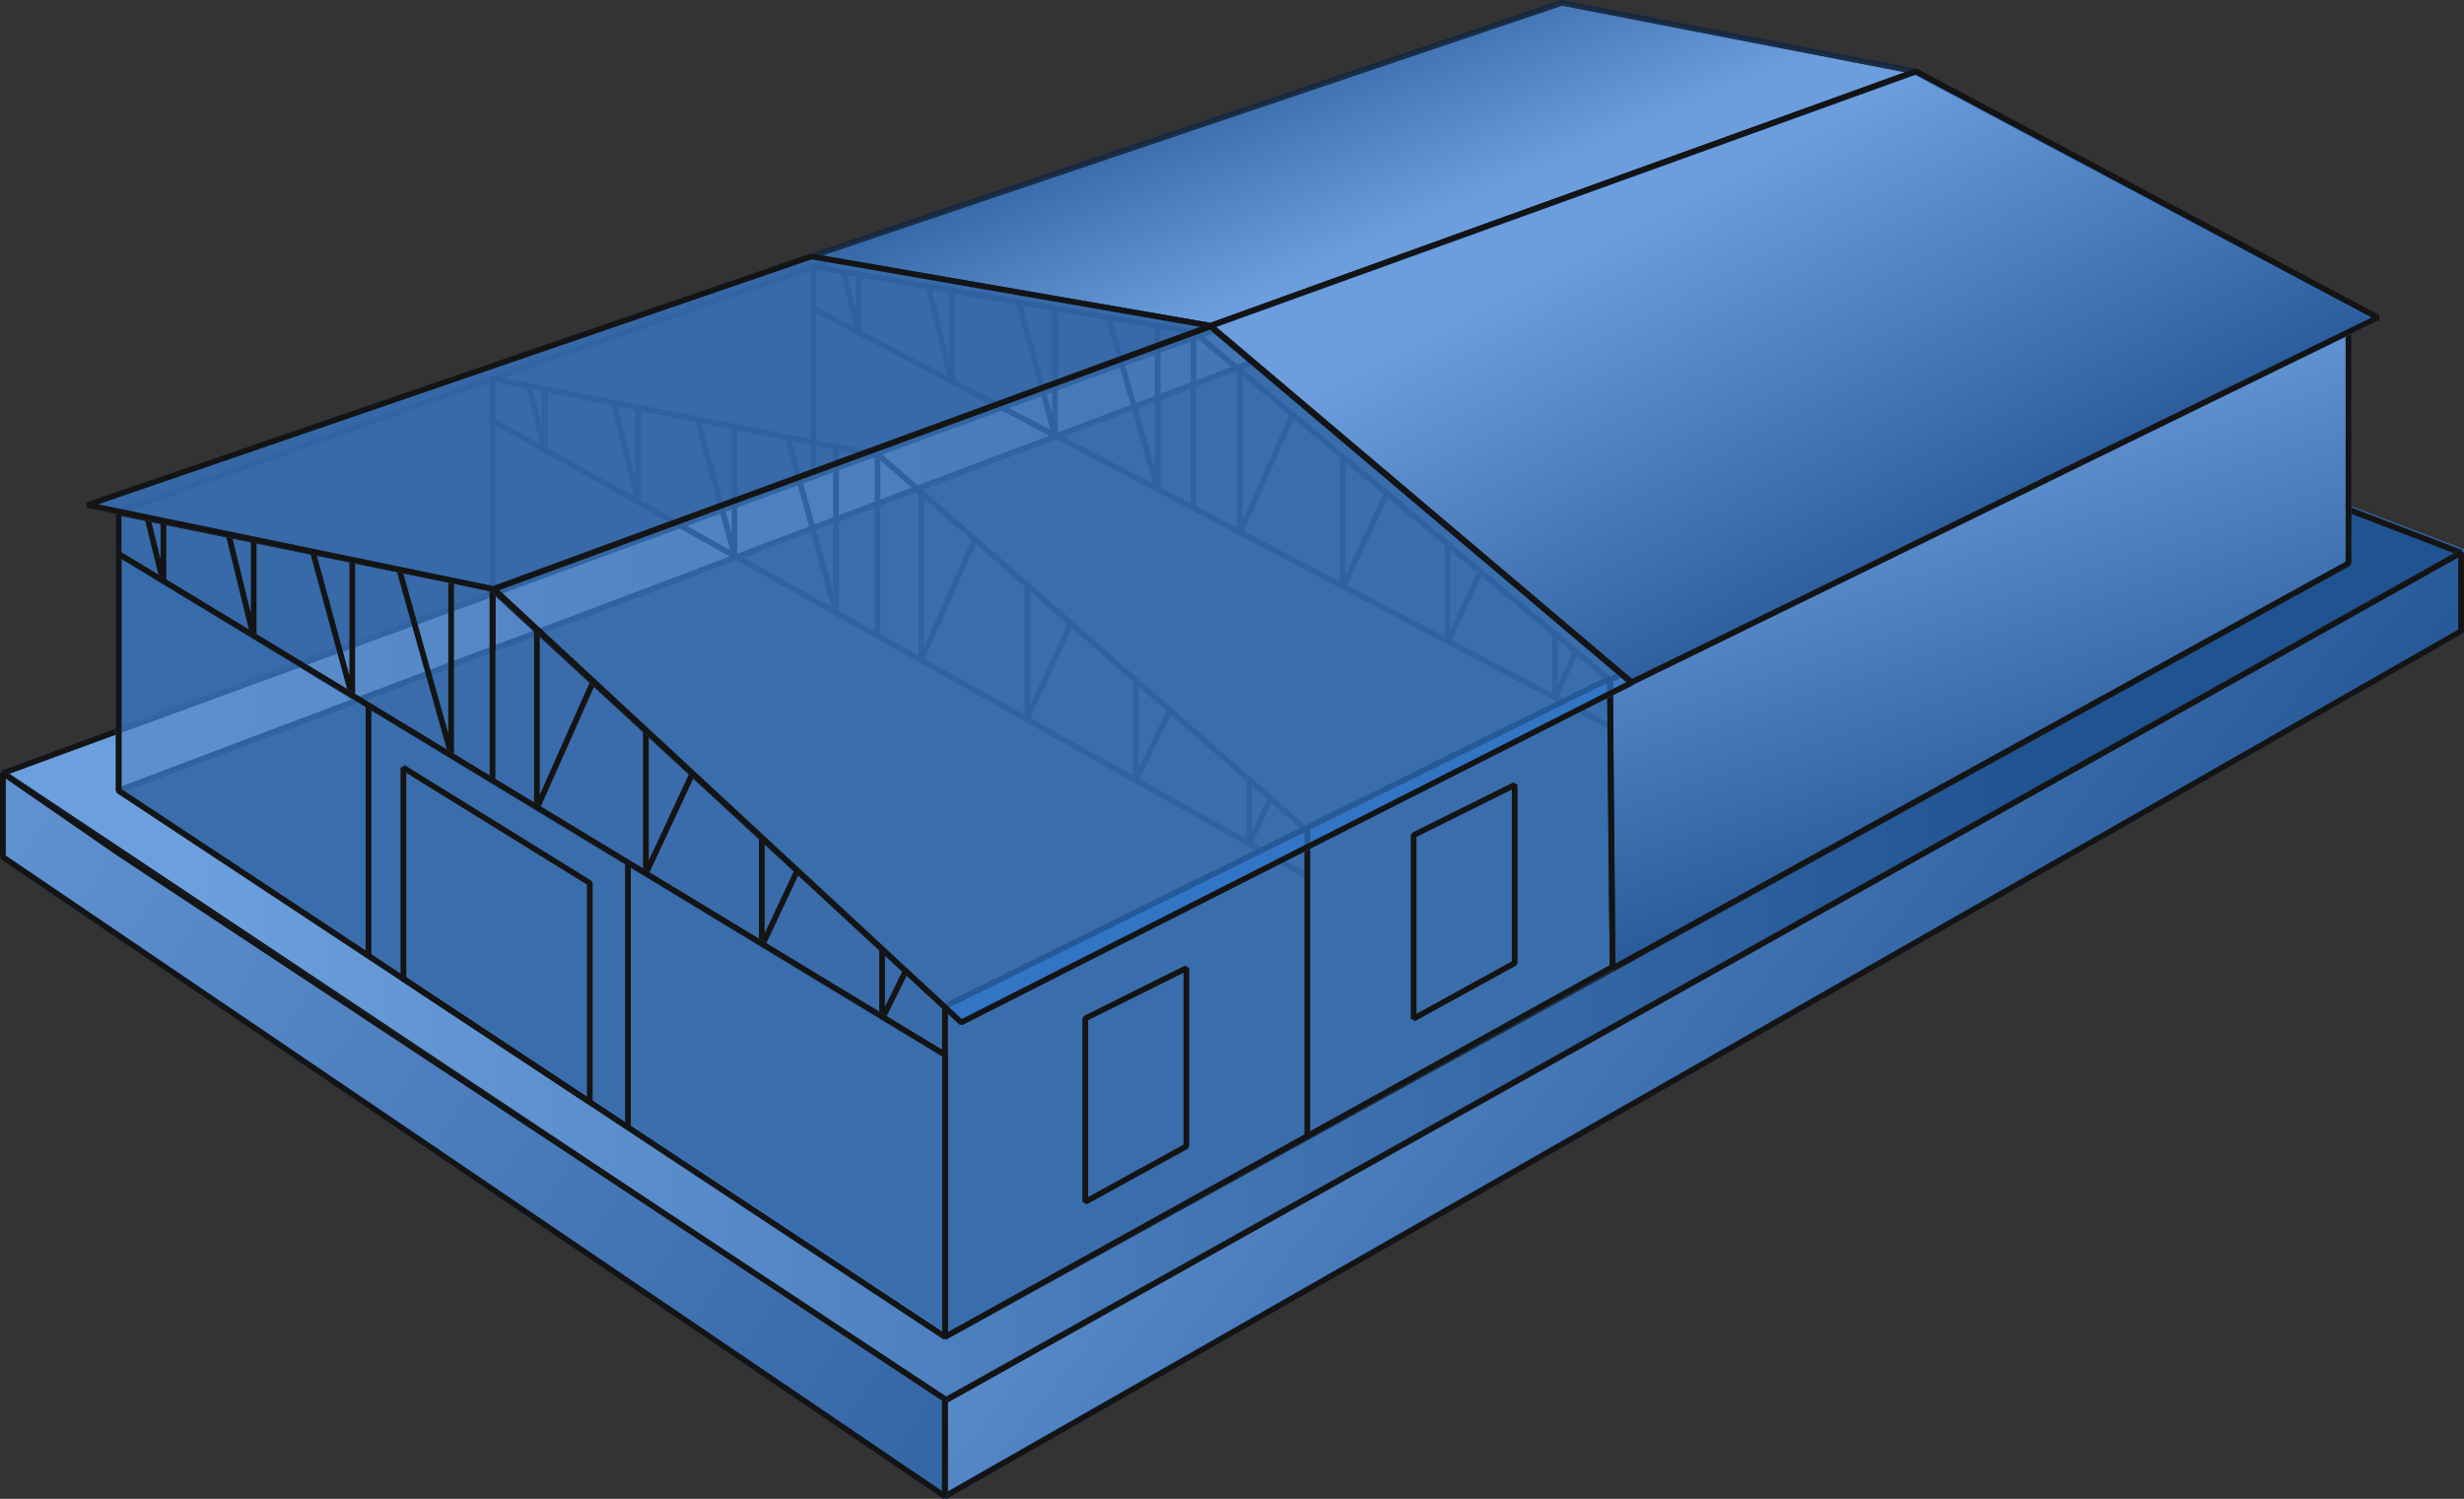 <?xml version="1.0" encoding="UTF-8"?> <svg xmlns="http://www.w3.org/2000/svg" width="480" height="292" viewBox="0 0 480 292" fill="none"><rect x="0" y="0" width="480" height="292" fill="#333333" stroke="none"/><path d="M302.229 40.029L0.558 150.593L184.055 272.921L479.385 107.671L302.229 40.029ZM184.099 260.444L23.121 154.024L312.836 44.552L457.235 109.888L184.099 260.444Z" fill="url(#paint0_linear_2355_5394)" stroke="#141414" stroke-width="1.116" stroke-linejoin="bevel"></path><g opacity="0.7"><path d="M313.361 44.989L457.739 110.336L184.514 260.268L23.122 154.027L23.044 142.33L0.972 150.384L184.469 272.712L479.799 107.495L302.632 39.865" fill="#2E76CF"></path><path d="M313.361 44.989L457.739 110.336L184.514 260.268L23.122 154.027L23.044 142.33L0.972 150.384L184.469 272.712L479.799 107.495L302.632 39.865" stroke="#2E76CF" stroke-width="1.116" stroke-linejoin="bevel"></path></g><path opacity="0.3" d="M302.229 40.029L0.558 150.593L184.055 272.887L479.385 107.671L302.229 40.029Z" stroke="#141414" stroke-width="1.116" stroke-linejoin="bevel"></path><path d="M23.098 142.327L0.558 150.593L184.055 272.887L479.385 107.671L302.966 40.029L23.88 142.038" stroke="#141414" stroke-width="1.116" stroke-linejoin="bevel"></path><path d="M184.055 291.522L479.385 122.963V107.679L184.055 272.896V291.522Z" fill="url(#paint1_linear_2355_5394)" stroke="#141414" stroke-width="1.116" stroke-linejoin="bevel"></path><path opacity="0.7" d="M184.055 291.522L479.385 122.963V107.679L184.055 272.896V291.522Z" fill="#2E76CF" stroke="#2E76CF" stroke-width="1.116" stroke-linejoin="bevel"></path><path d="M184.1 291.522L479.431 122.963V107.679L184.1 272.896V291.522Z" stroke="#141414" stroke-width="1.116" stroke-linejoin="bevel"></path><path d="M184.055 272.89V291.516L0.558 166.983V150.596L23.076 166.159L184.055 272.567V272.89Z" fill="url(#paint2_linear_2355_5394)" stroke="#141414" stroke-width="1.116" stroke-linejoin="bevel"></path><path opacity="0.7" d="M184.055 272.89V291.516L0.558 166.983V150.596L23.076 166.159L184.055 272.567V272.89Z" fill="#2E76CF" stroke="#2E76CF" stroke-width="1.116" stroke-linejoin="bevel"></path><path d="M184.055 272.89V291.516L0.558 166.983V150.596L23.076 166.159L184.055 272.567V272.89Z" stroke="#141414" stroke-width="1.116" stroke-linejoin="bevel"></path><path opacity="0.3" d="M313.104 44.413L23.122 154.03L184.1 260.449L457.504 109.748L313.104 44.413Z" fill="#7C7C7C" stroke="#141414" stroke-width="1.116" stroke-linejoin="bevel"></path><path opacity="0.5" d="M313.104 44.413L23.122 154.03L184.1 260.449L457.504 109.748L313.104 44.413Z" stroke="#141414" stroke-width="1.116" stroke-linejoin="bevel"></path><g opacity="0.51"><path opacity="0.3" d="M23.122 154.023L313.104 44.407L306.484 1.117L158.411 51.959L95.958 73.771L23.122 99.739V154.023Z" fill="#7C7C7C" stroke="#141414" stroke-width="1.116" stroke-linejoin="bevel"></path><path d="M23.122 154.023L313.104 44.407L306.484 1.117L158.411 51.959L95.958 73.771L23.122 99.739V154.023Z" stroke="#141414" stroke-width="1.116" stroke-linejoin="bevel"></path></g><path opacity="0.3" d="M23.122 154.028L184.1 260.448V205.484L23.122 107.898V154.028Z" fill="#7C7C7C" stroke="#141414" stroke-width="1.116" stroke-linejoin="bevel"></path><path opacity="0.3" d="M23.1 99.874V108.029L184.09 205.615V196.213L95.724 114.646L28.514 100.977L23.1 99.874Z" fill="#7C7C7C" stroke="#141414" stroke-width="1.116" stroke-linejoin="bevel"></path><path opacity="0.7" d="M23.1 99.874V108.029L184.09 205.615V196.213L95.724 114.646L28.514 100.977L23.1 99.874Z" fill="#2E76CF" stroke="#2E76CF" stroke-width="1.116" stroke-linejoin="bevel"></path><path d="M23.1 99.874V108.029L184.09 205.615V196.213L95.724 114.646L28.514 100.977L23.1 99.874Z" stroke="#141414" stroke-width="1.116" stroke-miterlimit="10"></path><path d="M28.748 100.982L31.841 113.603V101.661" stroke="#141414" stroke-width="1.116" stroke-linejoin="bevel"></path><path d="M44.49 103.969L49.425 124.099V105.239" stroke="#141414" stroke-width="1.116" stroke-linejoin="bevel"></path><path d="M60.89 107.295L68.626 135.78V109.134" stroke="#141414" stroke-width="1.116" stroke-linejoin="bevel"></path><path d="M155.306 169.646L148.407 184.306V163.274" stroke="#141414" stroke-width="1.116" stroke-linejoin="bevel"></path><path d="M176.441 189.161L171.841 198.507V184.95" stroke="#141414" stroke-width="1.116" stroke-linejoin="bevel"></path><path d="M134.854 150.775L125.822 170.148V142.432" stroke="#141414" stroke-width="1.116" stroke-linejoin="bevel"></path><path d="M77.782 110.994L87.886 146.92V113.044" stroke="#141414" stroke-width="1.116" stroke-linejoin="bevel"></path><path d="M115.507 132.908L104.588 157.46V122.826" stroke="#141414" stroke-width="1.116" stroke-linejoin="bevel"></path><path d="M95.946 114.638V152.347" stroke="#141414" stroke-width="1.116" stroke-linejoin="bevel"></path><path d="M95.957 73.776V81.93L254.669 170.682V161.826L171.283 88.748L95.957 73.776Z" stroke="#141414" stroke-width="1.116" stroke-linejoin="bevel"></path><path d="M103.059 75.518L106.151 87.638V76.197" stroke="#141414" stroke-width="1.116" stroke-linejoin="bevel"></path><path d="M119.425 78.077L124.359 97.75V79.347" stroke="#141414" stroke-width="1.116" stroke-linejoin="bevel"></path><path d="M135.871 81.553L143.083 108.11V83.034" stroke="#141414" stroke-width="1.116" stroke-linejoin="bevel"></path><path d="M227.921 138.39L221.267 152.003V132.553" stroke="#141414" stroke-width="1.116" stroke-linejoin="bevel"></path><path d="M247.671 155.185L243.328 164.42V151.876" stroke="#141414" stroke-width="1.116" stroke-linejoin="bevel"></path><path d="M208.729 121.323L200.154 139.715V113.859" stroke="#141414" stroke-width="1.116" stroke-linejoin="bevel"></path><path d="M153.331 84.915L162.865 119.438V87.076" stroke="#141414" stroke-width="1.116" stroke-linejoin="bevel"></path><path d="M190.007 104.824L179.479 128.507V95.878" stroke="#141414" stroke-width="1.116" stroke-linejoin="bevel"></path><path d="M170.938 88.751V123.875" stroke="#141414" stroke-width="1.116" stroke-linejoin="bevel"></path><path d="M158.412 51.963V60.117L313.719 141.561L313.641 132.471L232.644 64.718L158.412 51.963Z" stroke="#141414" stroke-width="1.116" stroke-linejoin="bevel"></path><path d="M164.283 52.824L167.286 64.777V53.158" stroke="#141414" stroke-width="1.116" stroke-linejoin="bevel"></path><path d="M180.841 55.818L185.429 74.556V56.609" stroke="#141414" stroke-width="1.116" stroke-linejoin="bevel"></path><path d="M198.436 58.793L205.503 84.816V60.063" stroke="#141414" stroke-width="1.116" stroke-linejoin="bevel"></path><path d="M288.487 111.22L281.956 125.1V105.973" stroke="#141414" stroke-width="1.116" stroke-linejoin="bevel"></path><path d="M307.008 126.767L302.911 136.147V123.492" stroke="#141414" stroke-width="1.116" stroke-linejoin="bevel"></path><path d="M270.222 95.946L261.625 114.372V88.66" stroke="#141414" stroke-width="1.116" stroke-linejoin="bevel"></path><path d="M215.885 61.615L225.531 95.324V63.508" stroke="#141414" stroke-width="1.116" stroke-linejoin="bevel"></path><path d="M251.934 80.459L241.495 103.964V71.803" stroke="#141414" stroke-width="1.116" stroke-linejoin="bevel"></path><path d="M232.486 64.719V99.007" stroke="#141414" stroke-width="1.116" stroke-miterlimit="10"></path><path d="M313.639 132.469L457.503 62.711V109.744L314.153 188.648L313.639 132.469Z" fill="url(#paint3_linear_2355_5394)" stroke="#141414" stroke-width="1.116" stroke-linejoin="bevel"></path><path opacity="0.3" d="M313.64 132.15L254.547 161.303L184.1 196.059V260.448L314.154 188.339C314.154 188.339 313.64 146.152 313.64 132.15Z" fill="#7C7C7C" stroke="#141414" stroke-width="1.116" stroke-linejoin="bevel"></path><path opacity="0.7" d="M313.639 132.469L457.503 62.711V109.744L314.153 188.648L313.639 132.469Z" fill="#2E76CF" stroke="#2E76CF" stroke-width="1.116" stroke-linejoin="bevel"></path><path d="M304.262 0.541L373.213 13.92L235.814 63.492L157.965 49.957L304.262 0.541Z" fill="url(#paint4_linear_2355_5394)" stroke="#141414" stroke-width="1.116" stroke-linejoin="bevel"></path><path d="M95.969 73.776V126.49" stroke="#141414" stroke-width="1.116" stroke-linejoin="bevel"></path><path d="M158.412 51.963V92.011" stroke="#141414" stroke-width="1.116" stroke-linejoin="bevel"></path><path opacity="0.3" d="M16.993 98.38L96.081 114.745L235.937 63.479L158.088 49.955L16.993 98.38Z" fill="#7C7C7C" stroke="#141414" stroke-width="1.116" stroke-linejoin="bevel"></path><path d="M17.127 98.38L96.216 114.745L235.815 63.49L157.955 49.955L17.127 98.38Z" stroke="#141414" stroke-width="1.116" stroke-linejoin="bevel"></path><path opacity="0.3" d="M235.813 63.493L95.957 114.748L187.293 199.089L317.848 132.906L235.813 63.493Z" fill="#7C7C7C" stroke="#141414" stroke-width="1.116" stroke-linejoin="bevel"></path><g opacity="0.7"><path opacity="0.3" d="M23.122 154.03L184.1 260.45V205.485L23.122 107.899V154.03Z" fill="#2E76CF" stroke="#2E76CF" stroke-width="1.116" stroke-linejoin="bevel"></path><path d="M23.122 154.03L184.1 260.45V205.485L23.122 107.899V154.03Z" fill="#2E76CF" stroke="#2E76CF" stroke-width="1.116" stroke-linejoin="bevel"></path></g><g opacity="0.7"><path opacity="0.3" d="M313.64 132.15L254.547 161.303L184.1 196.06V260.449L314.154 188.34C314.154 188.34 313.64 146.153 313.64 132.15Z" fill="#2E76CF" stroke="#2E76CF" stroke-width="1.116" stroke-linejoin="bevel"></path><path d="M313.64 132.15L254.547 161.303L184.1 196.06V260.449L314.154 188.34C314.154 188.34 313.64 146.153 313.64 132.15Z" fill="#2E76CF" stroke="#2E76CF" stroke-width="1.116" stroke-linejoin="bevel"></path></g><path d="M23.122 154.028L184.1 260.448V205.484L23.122 107.898V154.028Z" stroke="#141414" stroke-width="1.116" stroke-linejoin="bevel"></path><path d="M313.64 132.15L254.547 161.303L184.1 196.059V260.448L314.154 188.339C314.154 188.339 313.64 146.152 313.64 132.15Z" stroke="#141414" stroke-width="1.116" stroke-linejoin="bevel"></path><path d="M78.585 149.571V190.688L114.892 214.695V172.029L78.585 149.571Z" stroke="#141414" stroke-width="1.116" stroke-linejoin="bevel"></path><path d="M231.112 188.609V223.321L211.418 234.138V198.412L231.112 188.609Z" stroke="#141414" stroke-width="1.116" stroke-linejoin="bevel"></path><path d="M295.073 152.913V187.625L275.379 198.442V162.705L295.073 152.913Z" stroke="#141414" stroke-width="1.116" stroke-linejoin="bevel"></path><path d="M71.787 137.344V186.37" stroke="#141414" stroke-width="1.116" stroke-linejoin="bevel"></path><path d="M122.328 168.041V219.608" stroke="#141414" stroke-width="1.116" stroke-linejoin="bevel"></path><path d="M254.671 221.637V161.626" stroke="#141414" stroke-width="1.116" stroke-linejoin="bevel"></path><path d="M313.639 132.469L457.503 62.711V109.744L314.153 188.648L313.639 132.469Z" stroke="#141414" stroke-width="1.116" stroke-linejoin="bevel"></path><path opacity="0.7" d="M304.261 0.541L373.212 13.92L235.802 63.481L157.953 49.957L304.261 0.541Z" fill="#2E76CF" stroke="#2E76CF" stroke-width="1.116" stroke-linejoin="bevel"></path><path opacity="0.7" d="M304.261 0.541L373.212 13.92L235.802 63.481L157.953 49.957L304.261 0.541Z" stroke="#141414" stroke-width="1.116" stroke-linejoin="bevel"></path><path opacity="0.7" d="M16.993 98.38L96.081 114.745L235.937 63.479L158.088 49.955L16.993 98.38Z" fill="#2E76CF" stroke="#2E76CF" stroke-width="1.116" stroke-linejoin="bevel"></path><path d="M16.993 98.38L96.081 114.745L235.937 63.479L158.088 49.955L16.993 98.38Z" stroke="#141414" stroke-width="1.116" stroke-linejoin="bevel"></path><g opacity="0.7"><path opacity="0.3" d="M235.915 63.595L96.07 114.85L187.395 199.191L317.962 133.008L235.915 63.595Z" fill="#2E76CF" stroke="#2E76CF" stroke-width="1.116" stroke-linejoin="bevel"></path><path d="M235.913 63.595L96.325 114.761L187.393 199.191L317.96 133.008L235.913 63.595Z" fill="#2E76CF" stroke="#2E76CF" stroke-width="1.116" stroke-linejoin="bevel"></path></g><path d="M373.212 13.923L463.197 61.892L317.848 132.909L235.812 63.496L373.212 13.923Z" fill="url(#paint5_linear_2355_5394)" stroke="#141414" stroke-width="1.116" stroke-linejoin="bevel"></path><path opacity="0.7" d="M373.056 14.06L463.041 62.028L317.704 133.034L235.657 63.621L373.056 14.06Z" fill="#2E76CF" stroke="#2E76CF" stroke-width="1.116" stroke-linejoin="bevel"></path><path d="M373.212 13.923L463.197 61.892L317.848 132.909L235.812 63.484L373.212 13.923Z" stroke="#141414" stroke-width="1.116" stroke-linejoin="bevel"></path><path d="M235.78 63.595L96.203 114.761L187.26 199.191L317.827 133.008L235.78 63.595Z" stroke="#141414" stroke-width="1.116" stroke-linejoin="bevel"></path><defs><linearGradient id="paint0_linear_2355_5394" x1="0.558" y1="156.464" x2="479.385" y2="156.464" gradientUnits="userSpaceOnUse"><stop offset="0.08" stop-color="white"></stop><stop offset="0.83"></stop></linearGradient><linearGradient id="paint1_linear_2355_5394" x1="213.953" y1="107.178" x2="436.721" y2="282.76" gradientUnits="userSpaceOnUse"><stop offset="0.08" stop-color="white"></stop><stop offset="0.83"></stop></linearGradient><linearGradient id="paint2_linear_2355_5394" x1="-68.773" y1="114.558" x2="343.031" y2="388.005" gradientUnits="userSpaceOnUse"><stop offset="0.04" stop-color="white"></stop><stop offset="0.83"></stop></linearGradient><linearGradient id="paint3_linear_2355_5394" x1="368.177" y1="72.982" x2="408.077" y2="192.666" gradientUnits="userSpaceOnUse"><stop offset="0.04" stop-color="white"></stop><stop offset="0.83"></stop></linearGradient><linearGradient id="paint4_linear_2355_5394" x1="272.757" y1="48.576" x2="244.437" y2="-17.451" gradientUnits="userSpaceOnUse"><stop offset="0.04" stop-color="white"></stop><stop offset="0.83"></stop></linearGradient><linearGradient id="paint5_linear_2355_5394" x1="331.949" y1="29.541" x2="390.439" y2="140.523" gradientUnits="userSpaceOnUse"><stop offset="0.04" stop-color="white"></stop><stop offset="0.83"></stop></linearGradient></defs></svg> 